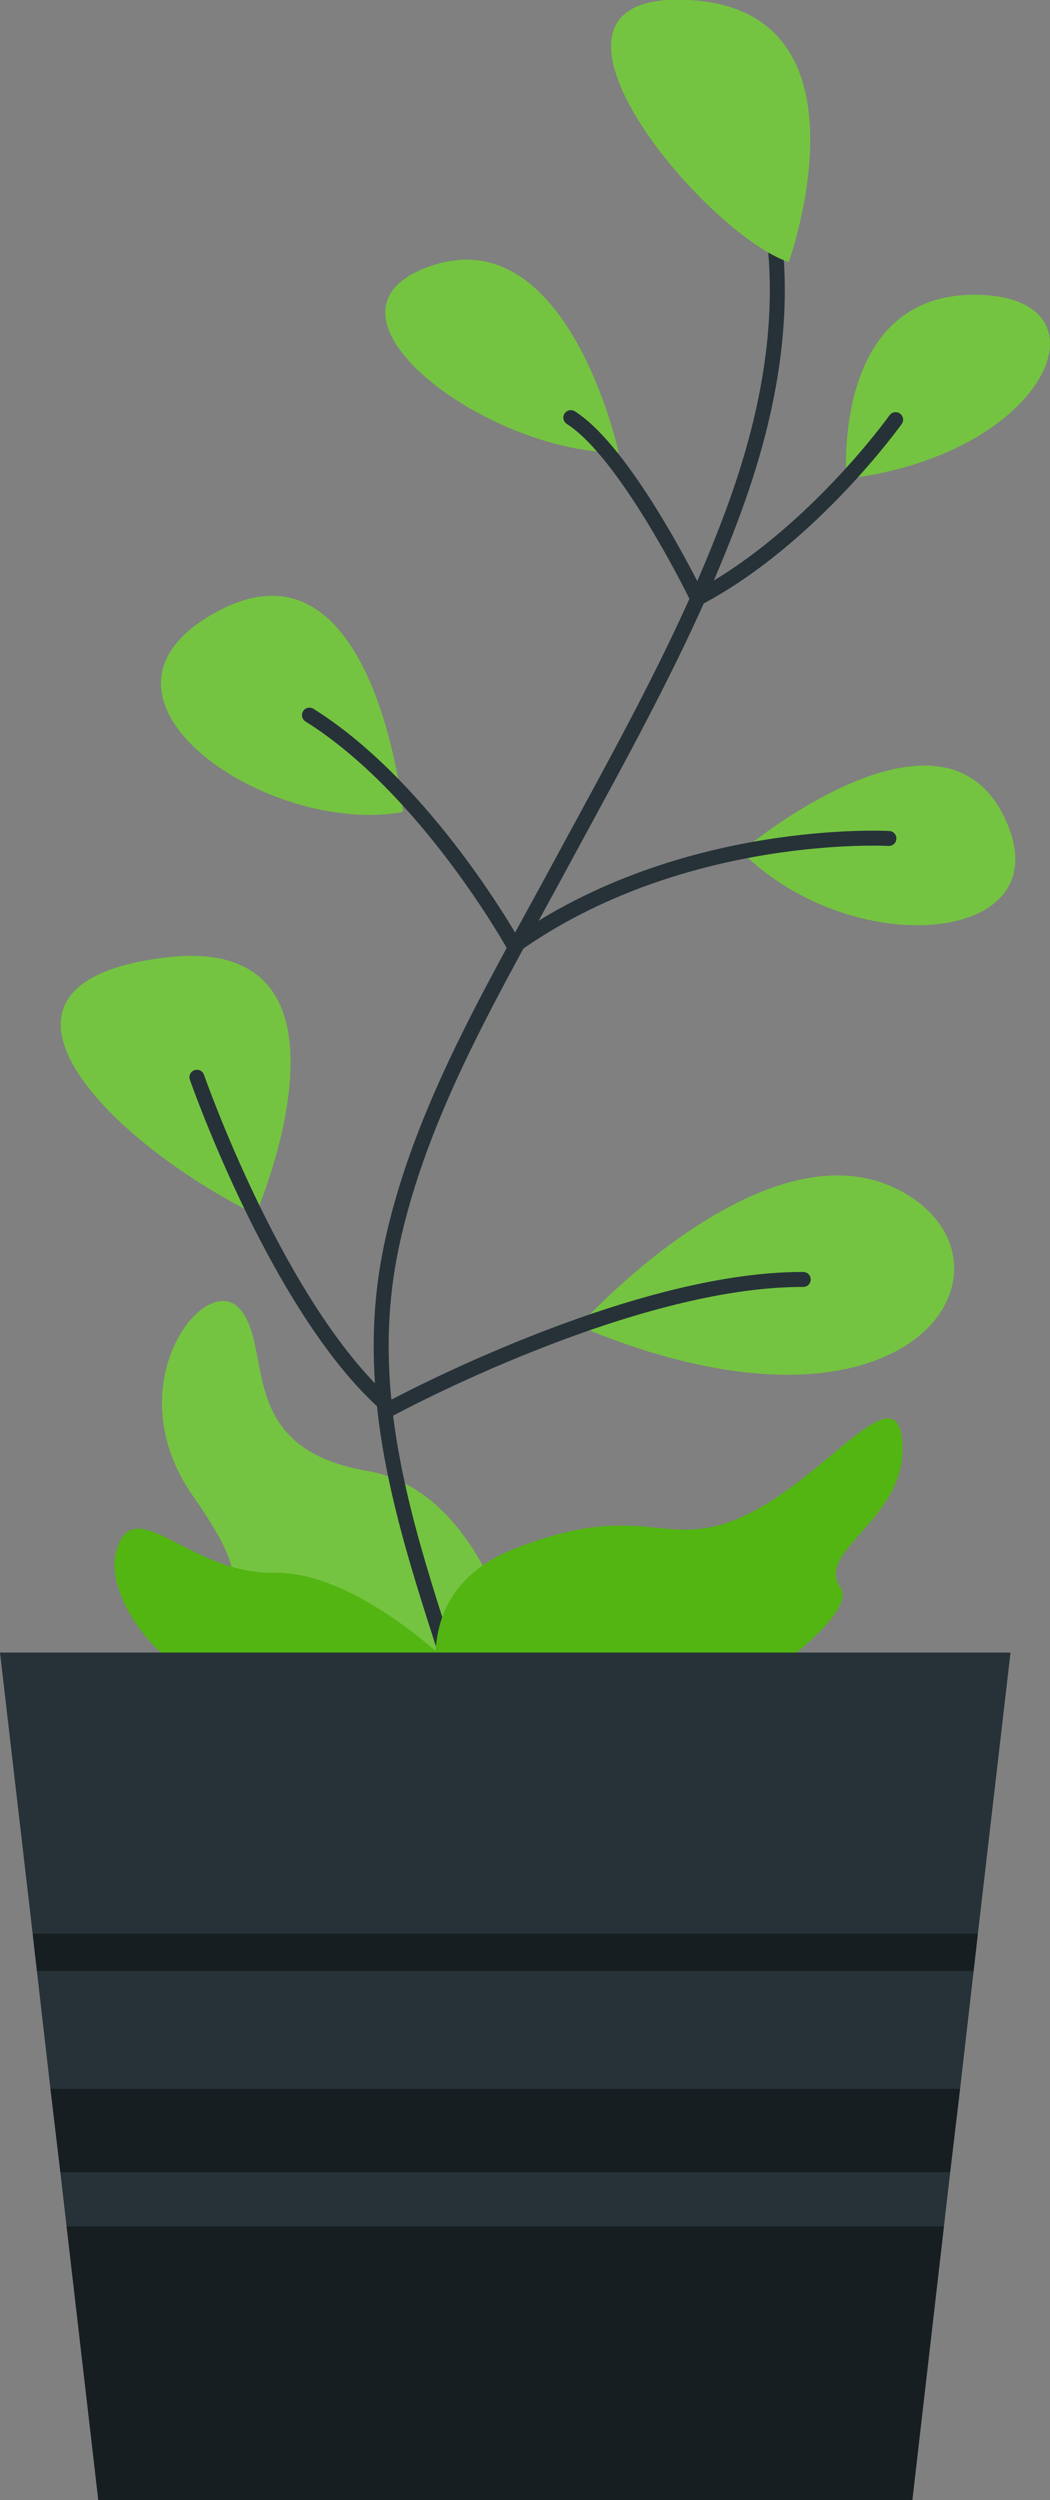 <?xml version="1.0" encoding="UTF-8"?> <svg xmlns="http://www.w3.org/2000/svg" viewBox="0 0 89.1 212.03"><rect x="0" y="0" width="89.1" height="212.03" fill="#808080" stroke="none"/> <defs> <style>.cls-1,.cls-4{fill:none;stroke:#263238;stroke-linecap:round;stroke-linejoin:round;}.cls-1{stroke-width:1.67px;}.cls-2{fill:#52b512;}.cls-3,.cls-6{fill:#fff;}.cls-3,.cls-5{opacity:0.2;isolation:isolate;}.cls-4{stroke-width:1.27px;}.cls-7{fill:#263238;}.cls-8{opacity:0.4;}</style> </defs> <title>Ресурс 5</title> <g id="Слой_2" data-name="Слой 2"> <g id="Plant"> <path class="cls-1" d="M21,132.17s10.9,26.27,20.11,32.56c0,0,10-12,30-16.28"></path> <path class="cls-2" d="M44.76,144.24s-2.4-17.57-13.64-19.5S23.27,114.32,20.34,111s-10.57,6.42-4,15.82,1.19,6.45,4,15.19S45.78,158.81,44.76,144.24Z"></path> <path class="cls-3" d="M44.76,144.24s-2.4-17.57-13.64-19.5S23.27,114.32,20.34,111s-10.57,6.42-4,15.82,1.19,6.45,4,15.19S45.78,158.81,44.76,144.24Z"></path> <path class="cls-4" d="M42.37,156c-3.54-16.83-12.84-32.46-9.19-50.13,2.43-11.73,8.94-22.39,14.55-32.83C53,63.31,58.51,53.56,62.32,43.13,65.86,33.44,67.49,23,64.1,13"></path> <path class="cls-2" d="M66.93,22.23S74.59.91,58.51,0,59.62,19.74,66.93,22.23Z"></path> <path class="cls-2" d="M52.5,38.38S48.24,18.7,36.7,22.51,41.11,38.43,52.5,38.38Z"></path> <path class="cls-2" d="M71.83,40.6S70.53,25,82.66,25,89,38.55,71.83,40.6Z"></path> <path class="cls-2" d="M62.9,72.21S79.56,58.15,85.12,69.1,72.5,81.81,62.9,72.21Z"></path> <path class="cls-2" d="M34.2,68.86s-2.41-24.17-15.75-17S22.69,71,34.2,68.86Z"></path> <path class="cls-2" d="M21.7,103S32.06,79,14,81.21,9.14,96.77,21.7,103Z"></path> <path class="cls-2" d="M49.12,112.46s15.71-17.52,27.19-11.52S77.79,124.51,49.12,112.46Z"></path> <g class="cls-5"> <path class="cls-6" d="M66.93,22.23S74.59.91,58.51,0,59.62,19.74,66.93,22.23Z"></path> <path class="cls-6" d="M52.5,38.38S48.24,18.7,36.7,22.51,41.11,38.43,52.5,38.38Z"></path> <path class="cls-6" d="M71.83,40.6S70.53,25,82.66,25,89,38.55,71.83,40.6Z"></path> <path class="cls-6" d="M62.9,72.21S79.56,58.15,85.12,69.1,72.5,81.81,62.9,72.21Z"></path> <path class="cls-6" d="M34.2,68.86s-2.41-24.17-15.75-17S22.69,71,34.2,68.86Z"></path> <path class="cls-6" d="M21.7,103S32.06,79,14,81.21,9.14,96.77,21.7,103Z"></path> <path class="cls-6" d="M49.12,112.46s15.71-17.52,27.19-11.52S77.79,124.51,49.12,112.46Z"></path> </g> <path class="cls-4" d="M76,35.59s-7.2,10.1-16.81,15.15c0,0-5.94-12.26-10.75-15.32"></path> <path class="cls-4" d="M75.43,71.11s-17.58-1-31.8,9.11c0,0-7.38-13.32-17.37-19.57"></path> <path class="cls-4" d="M16.71,91.36s7,20.09,16.45,28.09c0,0,20.31-11,35-10.94"></path> <path class="cls-2" d="M38.52,147.4s-5.9-11.73,5.18-16.07,12.63.42,19.56-2.82,13-12.39,13.32-6-7.52,9-5.23,12.19S51.27,153.91,38.52,147.4Z"></path> <path class="cls-2" d="M38.63,141.55s-8.24-8.32-15.41-8.17-11.9-7.1-13.37-1.78S18.88,151.14,38.63,141.55Z"></path> <polygon class="cls-7" points="0 140.15 2.77 164 3.13 167.15 4.28 177.16 5.12 184.22 5.65 188.82 8.34 212.03 77.42 212.03 80.1 188.82 80.63 184.22 81.47 177.16 82.62 167.15 82.98 164 85.75 140.15 0 140.15"></polygon> <polygon class="cls-8" points="4.28 177.16 5.12 184.22 80.63 184.22 81.47 177.16 4.28 177.16"></polygon> <polygon class="cls-8" points="5.65 188.82 8.34 212.03 77.42 212.03 80.1 188.82 5.65 188.82"></polygon> <polygon class="cls-8" points="2.77 164 3.13 167.15 82.62 167.15 82.98 164 2.77 164"></polygon> </g> </g> </svg> 